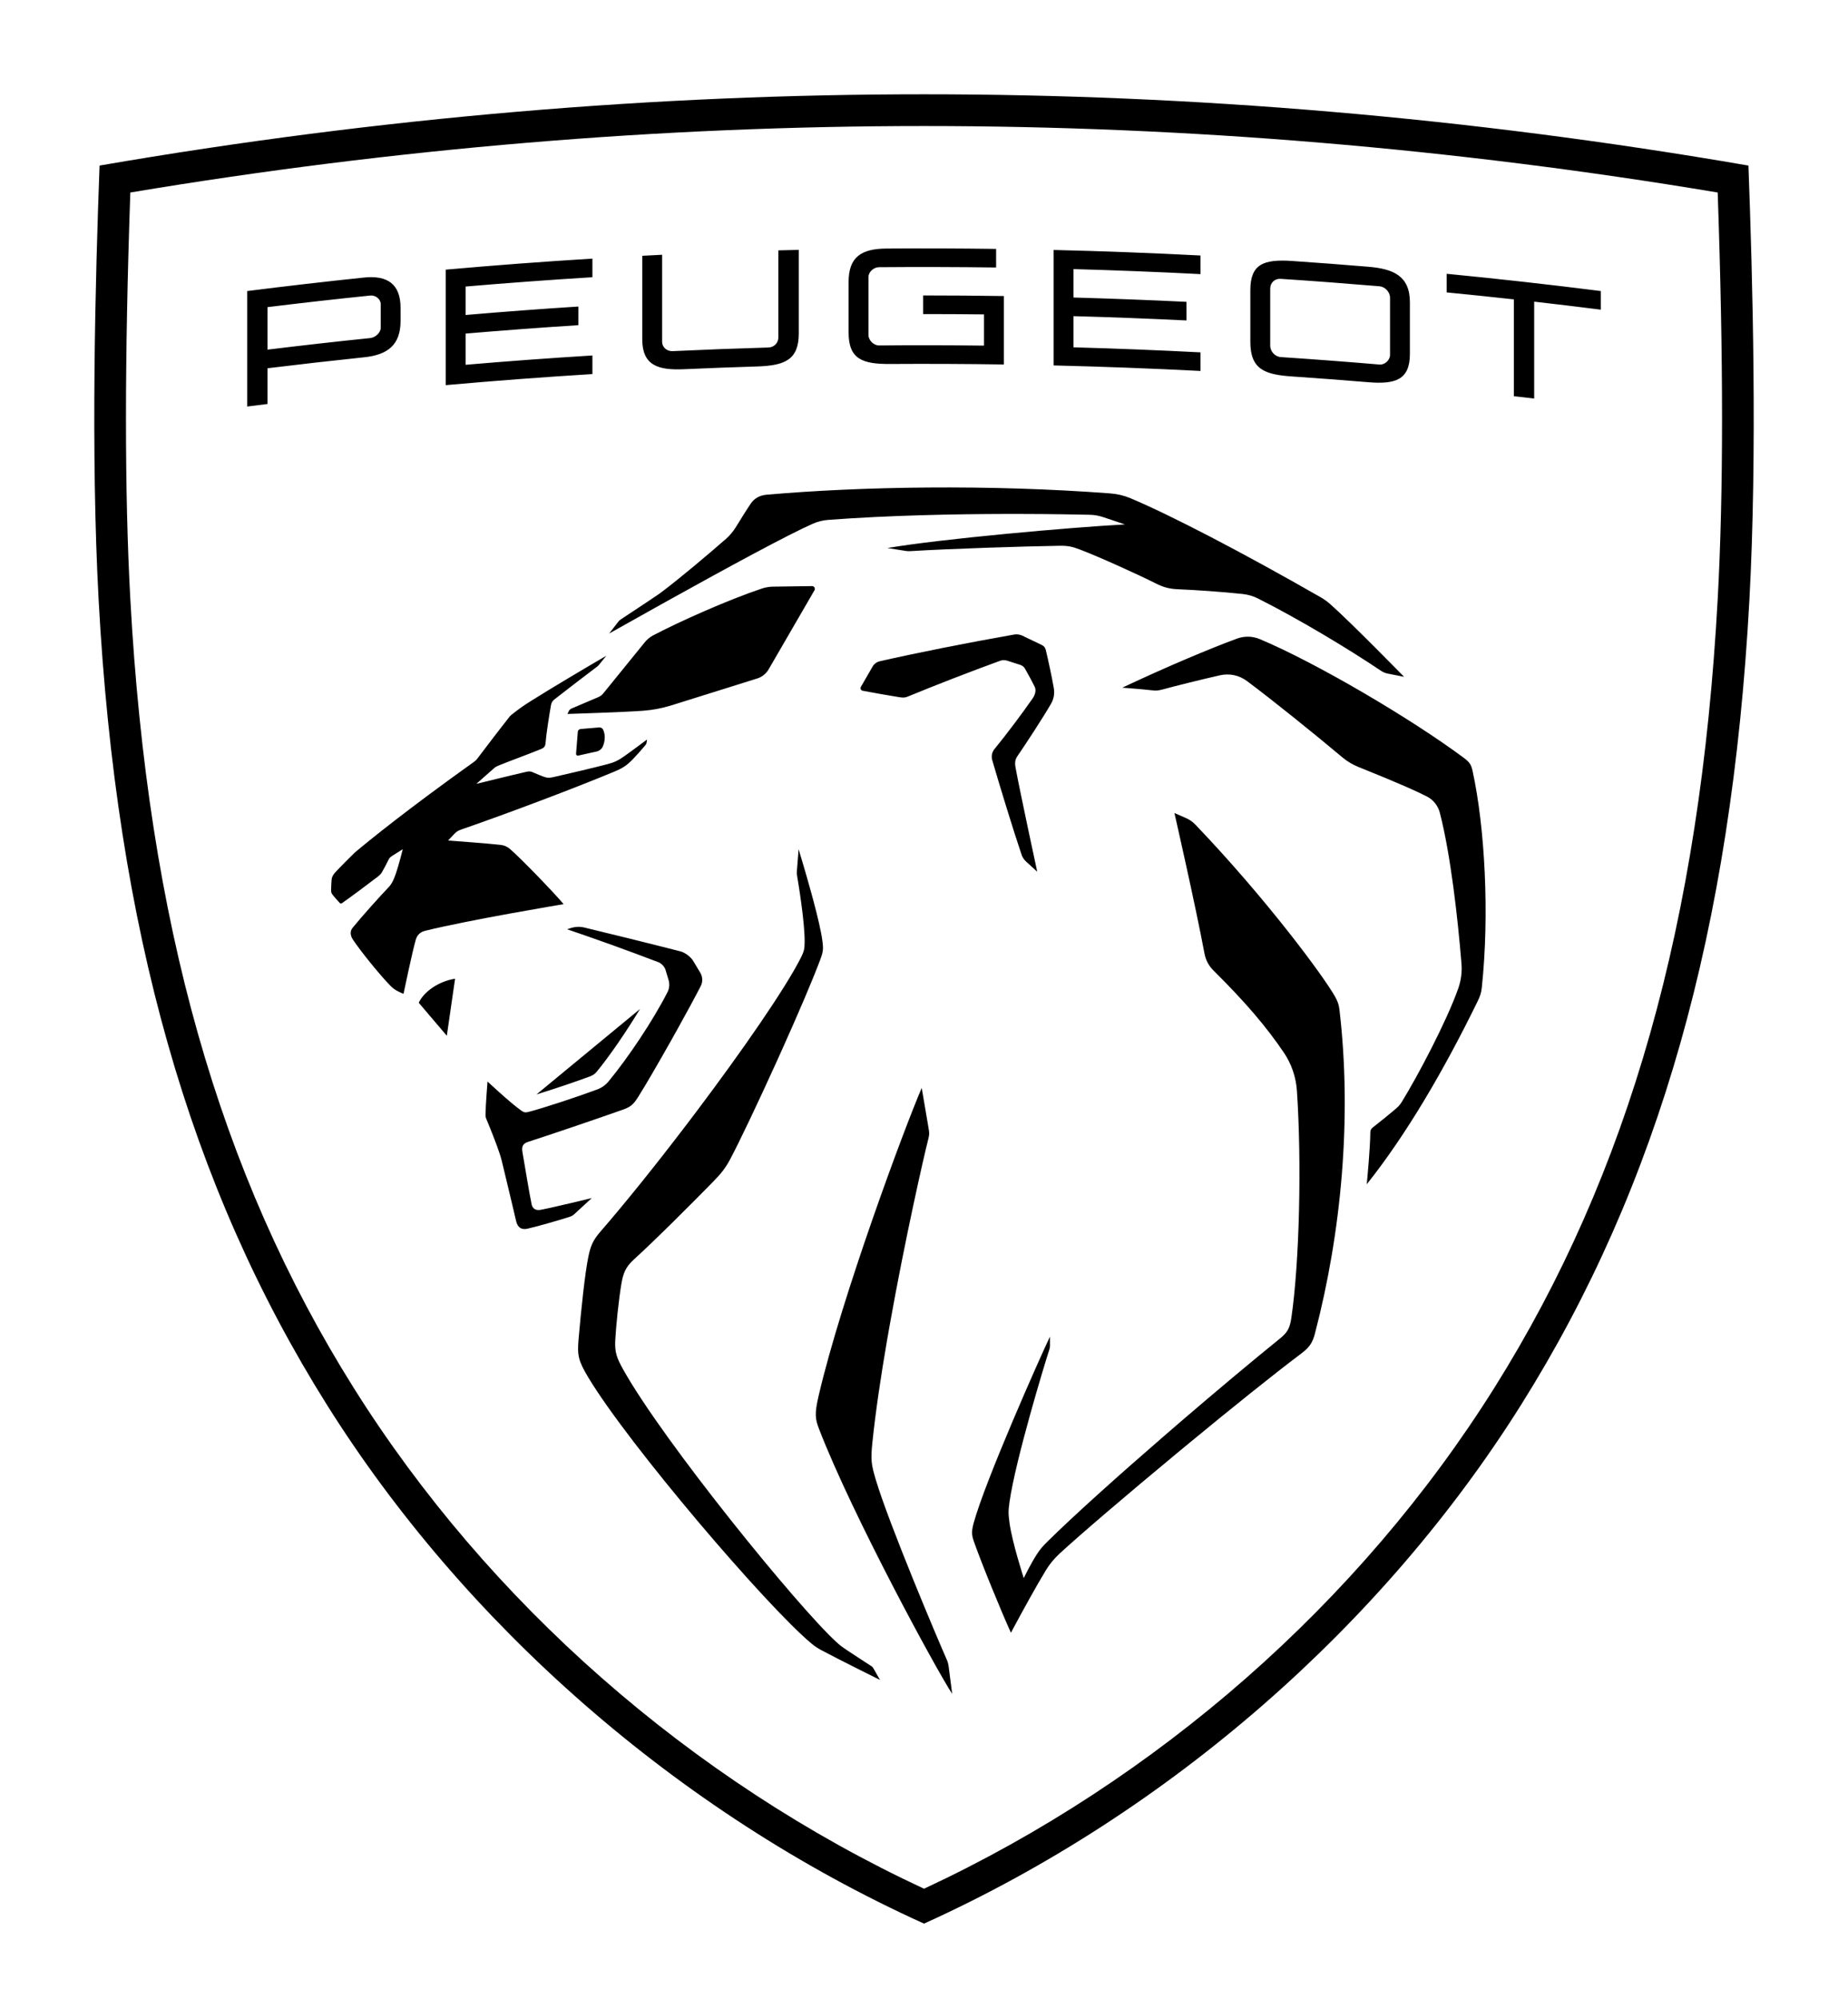 <?xml version="1.0" encoding="UTF-8"?>
<svg width="98px" height="106px" viewBox="0 0 98 106" version="1.1" xmlns="http://www.w3.org/2000/svg" xmlns:xlink="http://www.w3.org/1999/xlink">
    <g stroke="none" stroke-width="1">
        <path d="M49.001,5 C63.142,5 77.821,6.207 92.72,8.779 C92.942,14.751 93.195,23.984 92.771,31.818 C91.821,49.284 87.977,62.841 80.669,74.483 C73.383,86.091 62.102,96.072 49.001,102 C35.899,96.072 24.617,86.091 17.332,74.483 C10.024,62.841 6.179,49.284 5.231,31.818 C4.805,23.984 5.058,14.751 5.28,8.779 C20.179,6.207 34.859,5 49.001,5 Z M49.001,6.683 C35.059,6.683 20.905,7.868 6.911,10.208 C6.604,19.068 6.604,26.119 6.909,31.727 C7.841,48.896 11.605,62.198 18.755,73.589 C25.904,84.978 36.623,94.386 49.001,100.15 C61.377,94.386 72.098,84.978 79.246,73.589 C86.396,62.198 90.159,48.896 91.092,31.727 C91.397,26.119 91.397,19.068 91.09,10.208 C77.096,7.868 62.941,6.683 49.001,6.683 Z M48.879,57.688 C48.879,57.688 49.154,59.322 49.238,59.797 C49.285,60.065 49.295,60.137 49.227,60.401 C49.007,61.249 47.99,65.717 47.177,70.291 L47.05,71.014 C46.718,72.94 46.431,74.853 46.263,76.489 C46.169,77.418 46.2,77.641 46.445,78.466 C47.14,80.797 49.712,86.886 50.205,87.997 C50.26,88.119 50.293,88.248 50.309,88.381 L50.309,88.381 L50.495,89.817 C49.671,88.572 45.194,80.336 43.436,75.776 C43.228,75.238 43.188,74.974 43.418,73.986 C44.641,68.746 47.949,59.843 48.879,57.688 Z M42.35,45.03 C42.35,45.03 42.694,46.146 43.026,47.357 L43.142,47.787 C43.352,48.576 43.539,49.355 43.606,49.848 C43.671,50.322 43.66,50.45 43.491,50.904 C43.083,51.993 42.331,53.743 41.528,55.533 L41.182,56.301 C40.198,58.472 39.201,60.57 38.717,61.477 C38.478,61.925 38.254,62.216 37.805,62.673 C36.781,63.716 34.82,65.689 33.606,66.792 C33.165,67.194 33.046,67.536 32.956,68.055 C32.812,68.889 32.668,70.312 32.628,71.047 C32.593,71.693 32.698,71.996 33.058,72.636 C35.198,76.456 42.34,85.243 44.375,87.089 C44.523,87.223 44.631,87.313 44.942,87.519 C45.241,87.719 46.217,88.352 46.217,88.352 C46.255,88.379 46.288,88.415 46.313,88.456 L46.313,88.456 L46.666,89.078 C46.666,89.078 46.633,89.062 46.574,89.032 L46.421,88.956 C46.299,88.895 46.137,88.814 45.95,88.721 L45.497,88.494 C44.802,88.145 43.973,87.725 43.537,87.49 C43.358,87.393 43.189,87.28 43.033,87.149 C40.65,85.168 33.347,76.614 31.2,73.043 C30.664,72.152 30.609,71.863 30.681,71.019 C30.816,69.448 31.024,67.473 31.207,66.607 C31.318,66.085 31.432,65.779 31.832,65.317 C33.176,63.769 34.816,61.724 36.413,59.626 L36.975,58.884 C39.396,55.666 41.626,52.445 42.459,50.804 C42.65,50.431 42.666,50.301 42.67,49.949 C42.681,48.926 42.354,46.935 42.269,46.431 C42.256,46.353 42.252,46.273 42.259,46.193 L42.259,46.193 Z M62.28,43.111 L62.897,43.38 C63.08,43.459 63.246,43.575 63.384,43.718 C67.169,47.673 70.197,51.773 70.803,52.854 C70.92,53.061 71,53.269 71.028,53.507 C71.709,59.274 71.124,65.383 69.735,70.698 C69.609,71.177 69.468,71.423 69.008,71.769 C67.524,72.886 65.31,74.667 63.108,76.483 L62.414,77.056 C59.761,79.255 57.241,81.407 56.171,82.397 C55.903,82.647 55.669,82.929 55.477,83.241 C54.976,84.057 54.21,85.461 53.834,86.158 L53.729,86.353 C53.654,86.494 53.61,86.576 53.61,86.576 C53.111,85.486 52.024,82.828 51.651,81.753 C51.529,81.403 51.507,81.219 51.636,80.75 C52.245,78.522 55.12,72.045 55.68,70.874 L55.68,70.874 L55.681,71.353 C55.681,71.423 55.67,71.492 55.648,71.558 C55.395,72.324 53.849,77.428 53.535,79.642 C53.465,80.135 53.471,80.267 53.535,80.751 C53.673,81.784 54.29,83.68 54.29,83.68 C54.29,83.68 54.656,82.915 54.997,82.397 C55.165,82.144 55.266,82.022 55.539,81.75 C56.922,80.382 59.28,78.266 61.737,76.139 L62.606,75.388 C64.493,73.767 66.377,72.19 67.866,70.984 C68.253,70.671 68.397,70.461 68.483,69.866 C68.91,66.934 69.034,61.671 68.776,57.842 C68.727,57.119 68.493,56.42 68.086,55.819 C67.152,54.438 66.036,53.131 64.344,51.453 C64.102,51.212 63.938,50.904 63.876,50.569 C63.382,47.932 62.28,43.111 62.28,43.111 L62.28,43.111 Z M30.27,49.211 C30.505,49.135 30.755,49.126 30.995,49.184 C32.074,49.443 34.358,50.004 36.085,50.446 C36.327,50.508 36.629,50.735 36.758,50.949 L36.758,50.949 L37.134,51.575 C37.266,51.795 37.275,52.065 37.158,52.292 C36.844,52.901 36.396,53.726 35.923,54.577 L35.565,55.216 C34.906,56.387 34.25,57.516 33.877,58.11 C33.632,58.503 33.495,58.676 33.058,58.831 C31.36,59.429 29.25,60.144 27.996,60.551 C27.74,60.634 27.653,60.79 27.703,61.074 C27.793,61.592 28.082,63.352 28.193,63.865 C28.234,64.055 28.385,64.206 28.667,64.152 C29.408,64.011 31.381,63.528 31.381,63.528 C31.381,63.528 30.799,64.066 30.451,64.384 C30.387,64.443 30.313,64.487 30.231,64.514 C29.693,64.694 28.38,65.063 27.971,65.152 C27.652,65.221 27.449,65.096 27.367,64.734 C27.367,64.734 26.807,62.349 26.605,61.539 C26.573,61.415 26.541,61.308 26.502,61.186 C26.351,60.717 25.986,59.794 25.781,59.311 C25.757,59.255 25.745,59.195 25.746,59.133 C25.752,58.581 25.854,57.348 25.854,57.348 C25.854,57.348 27.062,58.482 27.646,58.891 C27.778,58.984 27.857,59.003 28.018,58.962 C28.821,58.755 30.667,58.144 31.681,57.765 C31.912,57.678 32.115,57.532 32.272,57.341 C33.321,56.074 34.635,54.103 35.394,52.616 C35.499,52.411 35.519,52.177 35.453,51.957 L35.453,51.957 L35.29,51.418 C35.242,51.26 35.075,51.082 34.922,51.023 C33.135,50.343 31.727,49.838 30.072,49.274 L30.072,49.274 Z M65.6,33.862 C65.993,33.718 66.424,33.728 66.81,33.89 C69.804,35.149 74.839,38.108 77.638,40.194 C77.908,40.395 78.016,40.534 78.087,40.86 C78.744,43.851 78.994,48.476 78.58,52.37 C78.55,52.649 78.494,52.817 78.348,53.116 C76.575,56.745 74.579,60.162 72.478,62.797 L72.478,62.797 L72.483,62.754 C72.51,62.473 72.661,60.891 72.669,60.035 C72.67,59.938 72.715,59.849 72.791,59.79 C73.181,59.487 73.717,59.055 74.02,58.793 C74.168,58.665 74.25,58.569 74.327,58.445 C75.182,57.061 76.712,54.163 77.329,52.42 C77.479,51.994 77.539,51.544 77.502,51.093 C77.305,48.664 76.924,45.297 76.356,43.1 C76.26,42.726 76.012,42.409 75.668,42.233 C75.178,41.981 74.218,41.543 72.03,40.665 C71.727,40.543 71.444,40.374 71.195,40.165 C69.76,38.958 67.518,37.15 66.123,36.109 C65.715,35.805 65.194,35.694 64.697,35.807 C63.681,36.037 62.387,36.359 61.659,36.557 C61.412,36.623 61.314,36.629 61.058,36.6 C60.925,36.584 60.754,36.567 60.573,36.551 L60.3,36.527 C59.982,36.5 59.683,36.477 59.566,36.468 L59.514,36.464 C61.887,35.348 64.171,34.386 65.6,33.862 Z M33.941,53.501 C33.199,54.723 32.312,56.021 31.641,56.832 C31.554,56.938 31.437,57.02 31.304,57.07 C30.571,57.344 29.349,57.758 28.45,58.032 L28.45,58.032 Z M24.133,51.896 L23.695,54.921 L22.206,53.171 C22.477,52.583 23.27,52.028 24.133,51.896 L24.133,51.896 Z M32.154,34.771 L31.747,35.272 C31.724,35.294 31.702,35.315 31.679,35.338 C31.321,35.603 29.814,36.758 29.406,37.082 C29.29,37.174 29.245,37.253 29.218,37.398 C29.126,37.909 28.973,38.881 28.928,39.419 C28.915,39.577 28.848,39.655 28.687,39.72 C27.988,40.005 27.159,40.304 26.489,40.573 C26.345,40.63 26.305,40.652 26.22,40.717 C26.153,40.769 25.263,41.564 25.263,41.564 C25.263,41.564 27.199,41.087 27.909,40.926 C28.079,40.888 28.151,40.898 28.308,40.972 C28.455,41.04 28.699,41.137 28.828,41.184 C29.025,41.257 29.13,41.254 29.348,41.206 C30.148,41.027 31.494,40.708 32.21,40.521 C32.582,40.424 32.785,40.323 33.101,40.102 C33.444,39.864 34.313,39.212 34.313,39.212 C34.313,39.212 34.297,39.327 34.285,39.39 C34.276,39.445 34.256,39.476 34.22,39.519 C34.043,39.732 33.734,40.078 33.58,40.237 C33.228,40.602 33.018,40.732 32.576,40.916 C30.541,41.765 27.064,43.083 24.456,43.987 C24.285,44.047 24.211,44.096 24.085,44.226 C23.947,44.366 23.764,44.569 23.764,44.569 C23.764,44.569 25.89,44.724 26.539,44.799 C26.75,44.823 26.901,44.892 27.061,45.031 C27.595,45.49 29.361,47.31 29.89,47.943 C29.89,47.943 24.868,48.778 22.541,49.357 C22.253,49.427 22.11,49.61 22.045,49.841 C21.852,50.518 21.399,52.695 21.399,52.695 C21.399,52.695 21.237,52.643 21.012,52.513 C20.857,52.424 20.778,52.35 20.609,52.171 C20.058,51.588 19.153,50.474 18.718,49.828 C18.591,49.637 18.537,49.395 18.696,49.2 C19.168,48.619 20.116,47.558 20.639,47.013 C20.694,46.954 20.765,46.851 20.84,46.703 C21.016,46.354 21.248,45.468 21.328,45.148 L21.354,45.045 L21.354,45.045 L21.358,45.031 C21.358,45.031 21.353,45.034 21.344,45.039 L21.248,45.099 C21.119,45.181 20.91,45.313 20.82,45.369 C20.685,45.455 20.649,45.492 20.593,45.61 C20.508,45.788 20.359,46.068 20.247,46.263 C20.21,46.327 20.111,46.426 20.058,46.467 C19.391,46.977 18.654,47.525 18.129,47.895 C18.093,47.92 18.047,47.909 18.016,47.879 C17.949,47.812 17.669,47.493 17.619,47.418 C17.577,47.355 17.558,47.296 17.558,47.221 C17.557,47.088 17.57,46.854 17.583,46.68 C17.599,46.475 17.658,46.377 17.909,46.117 C18.189,45.826 18.494,45.521 18.815,45.207 C19.602,44.544 21.589,42.931 25.137,40.396 C25.204,40.348 25.265,40.292 25.314,40.225 C25.687,39.722 26.745,38.348 27.006,38.021 C27.043,37.975 27.084,37.932 27.131,37.896 C27.549,37.565 27.755,37.422 28.179,37.155 C29.168,36.531 31.082,35.395 32.154,34.771 L32.154,34.771 Z M53.779,33.647 C53.928,33.621 54.08,33.642 54.217,33.707 L54.217,33.707 L55.253,34.203 C55.355,34.252 55.43,34.345 55.457,34.457 C55.597,35.05 55.77,35.836 55.886,36.504 C55.932,36.782 55.881,37.065 55.74,37.31 C55.311,38.056 54.43,39.398 53.938,40.119 C53.828,40.281 53.815,40.476 53.849,40.669 C54.072,41.905 55.004,46.222 55.004,46.222 L55.004,46.222 L54.417,45.688 C54.301,45.58 54.224,45.466 54.174,45.318 C53.757,44.096 52.977,41.545 52.618,40.304 C52.56,40.099 52.604,39.88 52.739,39.717 C53.35,38.975 54.241,37.786 54.761,37.033 C54.907,36.822 54.955,36.588 54.869,36.413 C54.75,36.167 54.548,35.794 54.355,35.455 C54.303,35.362 54.216,35.292 54.113,35.258 L54.113,35.258 L53.41,35.032 C53.287,34.993 53.156,34.995 53.034,35.039 C51.502,35.595 49.441,36.397 48.18,36.92 C47.996,36.997 47.92,37.003 47.697,36.969 C47.331,36.915 46.268,36.725 45.747,36.627 C45.653,36.609 45.606,36.503 45.654,36.42 L45.654,36.42 L46.272,35.348 C46.356,35.203 46.495,35.1 46.658,35.063 C48.647,34.61 51.277,34.088 53.779,33.647 Z M31.77,38.572 C31.865,38.564 31.955,38.617 31.991,38.704 C32.116,38.995 32.082,39.319 31.962,39.597 C31.915,39.71 31.77,39.82 31.651,39.846 L31.651,39.846 L30.659,40.066 C30.599,40.079 30.544,40.031 30.548,39.97 L30.548,39.97 L30.641,38.804 C30.648,38.725 30.71,38.662 30.789,38.656 L30.789,38.656 Z M43.063,31.078 C43.177,31.077 43.249,31.201 43.192,31.299 L43.192,31.299 L40.773,35.471 C40.638,35.716 40.413,35.899 40.145,35.98 L40.145,35.98 L35.608,37.401 C35.081,37.561 34.636,37.647 34.088,37.689 C33.081,37.764 30.092,37.858 30.092,37.858 L30.092,37.858 L30.158,37.717 C30.189,37.65 30.244,37.597 30.311,37.568 L30.311,37.568 L31.726,36.967 C31.832,36.922 31.924,36.853 31.995,36.764 L31.995,36.764 L34.18,34.072 C34.296,33.928 34.449,33.79 34.611,33.704 C36.055,32.944 38.621,31.803 40.419,31.202 C40.588,31.145 40.817,31.109 40.995,31.107 L40.995,31.107 Z M40.637,26.234 C45.644,25.794 52.42,25.674 58.892,26.164 C59.26,26.192 59.618,26.279 59.959,26.423 C62.079,27.315 65.842,29.269 70.025,31.664 C70.209,31.77 70.383,31.894 70.543,32.035 C71.651,33.013 74.459,35.889 74.459,35.889 L74.459,35.889 L73.583,35.715 C73.46,35.691 73.345,35.643 73.242,35.573 C71.47,34.382 68.884,32.831 66.716,31.737 C66.459,31.608 66.181,31.526 65.894,31.496 C64.84,31.383 63.415,31.284 62.482,31.246 C62.022,31.227 61.709,31.15 61.259,30.921 C60.399,30.485 58.317,29.539 57.279,29.143 C56.836,28.973 56.609,28.933 56.174,28.94 C54.392,28.966 50.331,29.096 48.258,29.225 C48.186,29.229 48.117,29.226 48.047,29.215 L48.047,29.215 L47.059,29.06 C49.861,28.577 56.79,27.959 59.657,27.808 L59.657,27.808 L58.49,27.417 C58.265,27.342 58.031,27.302 57.792,27.296 C57.17,27.282 55.785,27.254 53.988,27.252 L53.374,27.252 C50.652,27.257 47.15,27.324 43.921,27.567 C43.638,27.588 43.363,27.656 43.104,27.771 C41.799,28.345 38.618,30.071 35.427,31.845 L34.718,32.24 C33.894,32.7 33.077,33.158 32.302,33.594 C32.302,33.594 32.7,33.081 32.777,32.982 C32.845,32.895 32.866,32.879 32.958,32.819 C33.086,32.735 33.524,32.446 33.965,32.153 L34.292,31.936 C34.557,31.759 34.793,31.6 34.927,31.509 C34.992,31.464 35.034,31.432 35.117,31.37 C36.078,30.645 37.594,29.367 38.497,28.575 C38.702,28.396 38.875,28.188 39.018,27.957 C39.31,27.483 39.63,26.97 39.826,26.685 C39.994,26.439 40.28,26.266 40.637,26.234 Z M19.314,14.716 C20.551,14.588 21.242,15.07 21.242,16.323 L21.242,16.323 L21.242,17.016 C21.242,18.298 20.551,18.816 19.314,18.945 C17.603,19.124 15.893,19.318 14.185,19.527 L14.185,19.527 L14.185,21.422 C13.827,21.466 13.468,21.51 13.11,21.556 L13.11,21.556 L13.11,15.433 C15.176,15.171 17.243,14.933 19.314,14.716 Z M76.719,14.518 C79.446,14.783 82.171,15.089 84.891,15.432 L84.891,15.432 L84.891,16.42 C83.715,16.271 82.537,16.129 81.358,15.995 L81.358,15.995 L81.358,21.131 C81,21.09 80.642,21.05 80.282,21.011 L80.282,21.011 L80.282,15.875 C79.096,15.744 77.907,15.621 76.719,15.505 L76.719,15.505 Z M31.416,13.713 L31.416,14.7 C29.173,14.838 26.931,15.003 24.691,15.194 L24.691,15.194 L24.691,16.702 C26.684,16.531 28.677,16.382 30.672,16.254 L30.672,16.254 L30.672,17.242 C28.677,17.37 26.684,17.519 24.691,17.688 L24.691,17.688 L24.691,19.343 C26.931,19.151 29.173,18.987 31.416,18.849 L31.416,18.849 L31.416,19.835 C28.822,19.995 26.23,20.191 23.638,20.422 L23.638,20.422 L23.638,14.298 C26.23,14.067 28.822,13.873 31.416,13.713 L31.416,13.713 Z M66.306,15.39 C66.306,14.017 66.987,13.734 68.52,13.838 C69.866,13.931 71.211,14.032 72.556,14.144 C73.888,14.254 74.767,14.628 74.767,16.029 L74.767,16.029 L74.767,18.763 C74.767,20.138 74.008,20.386 72.556,20.266 C71.211,20.155 69.866,20.054 68.52,19.962 C67.053,19.863 66.306,19.579 66.306,18.124 L66.306,18.124 Z M55.874,13.254 C58.471,13.316 61.068,13.414 63.664,13.548 L63.664,13.548 L63.664,14.535 C61.42,14.42 59.174,14.331 56.928,14.269 L56.928,14.269 L56.928,15.776 C58.926,15.832 60.923,15.908 62.919,16.005 L62.919,16.005 L62.919,16.992 C60.923,16.895 58.926,16.818 56.928,16.764 L56.928,16.764 L56.928,18.417 C59.174,18.479 61.42,18.568 63.664,18.684 L63.664,18.684 L63.664,19.67 C61.068,19.538 58.471,19.44 55.874,19.377 L55.874,19.377 Z M42.359,13.249 L42.359,17.678 C42.359,19.079 41.623,19.386 40.142,19.432 C38.853,19.472 37.563,19.52 36.273,19.578 C34.899,19.64 34.059,19.378 34.059,17.991 L34.059,17.991 L34.059,13.563 L34.059,13.563 L35.112,13.509 L35.112,18.124 C35.112,18.405 35.353,18.634 35.672,18.619 C37.362,18.54 39.052,18.476 40.743,18.427 C41.064,18.418 41.277,18.172 41.277,17.892 L41.277,17.892 L41.277,13.276 C41.637,13.266 41.998,13.257 42.359,13.249 L42.359,13.249 Z M67.92,14.786 C67.6,14.764 67.36,14.989 67.36,15.309 L67.36,15.309 L67.36,18.337 C67.36,18.618 67.6,18.912 67.92,18.934 C69.667,19.05 71.411,19.182 73.156,19.33 C73.435,19.354 73.714,19.097 73.714,18.817 L73.714,18.817 L73.714,15.788 C73.714,15.469 73.435,15.204 73.156,15.18 C71.411,15.033 69.667,14.901 67.92,14.786 Z M47.016,13.179 C48.952,13.165 50.888,13.172 52.824,13.198 L52.824,13.198 L52.824,14.184 C50.755,14.157 48.685,14.151 46.615,14.168 C46.335,14.171 46.055,14.414 46.055,14.695 L46.055,14.695 L46.055,17.762 C46.055,18.043 46.335,18.321 46.615,18.318 C48.472,18.302 50.327,18.305 52.183,18.326 L52.183,18.326 L52.183,16.671 C51.106,16.659 50.029,16.653 48.952,16.654 L48.952,16.654 L48.952,15.666 C50.381,15.666 51.809,15.677 53.237,15.698 L53.237,15.698 L53.237,19.326 C51.231,19.296 49.224,19.288 47.217,19.3 C45.748,19.31 45.001,19.057 45.001,17.629 L45.001,17.629 L45.001,14.96 C45.001,13.627 45.668,13.189 47.016,13.179 Z M19.716,15.669 L19.633,15.671 C17.816,15.858 15.999,16.063 14.185,16.286 L14.185,16.286 L14.185,18.54 C15.999,18.318 17.816,18.112 19.633,17.926 C19.911,17.896 20.191,17.641 20.191,17.374 L20.191,17.374 L20.191,16.134 C20.191,15.853 19.911,15.642 19.633,15.671 Z" fill="#000000"></path>
    </g>
</svg>